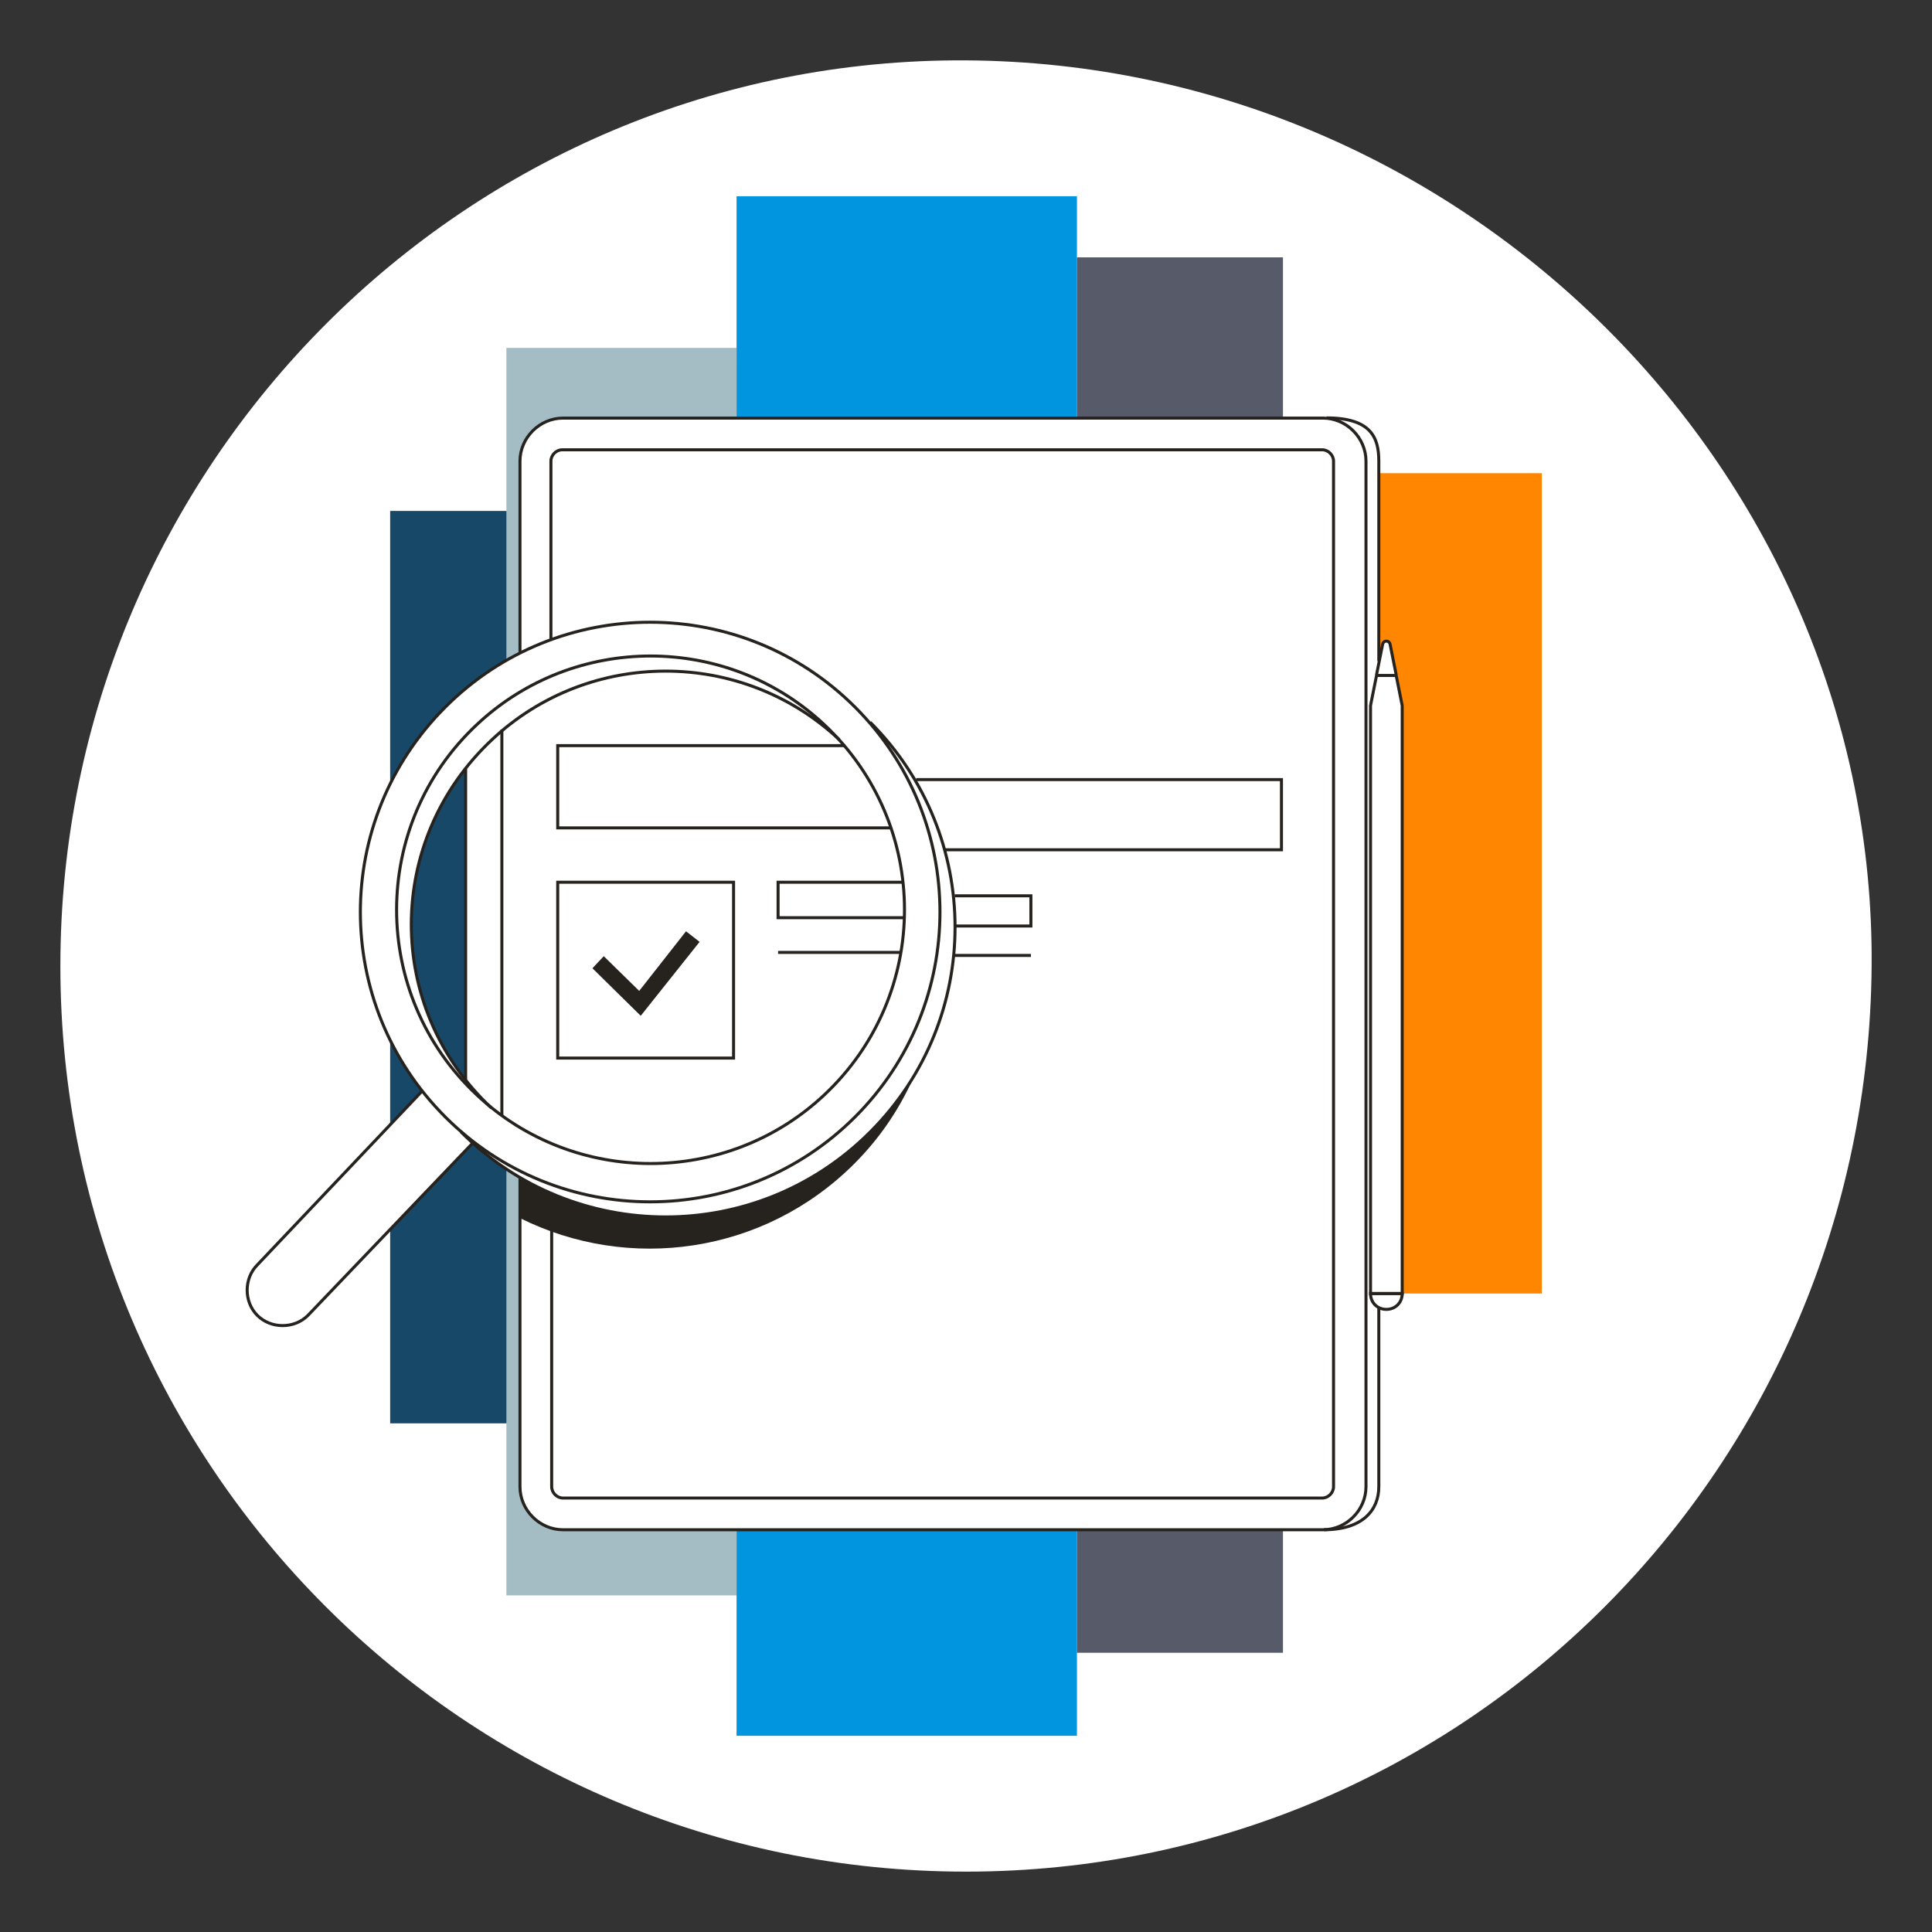 <svg width="256" height="256" viewBox="0 0 256 256" fill="none" xmlns="http://www.w3.org/2000/svg">
<rect x="0" y="0" width="256" height="256" fill="#333333" stroke="none"/>
<g id="white_list_corporate">
<g id="darkmodeMask">
<path id="darkmodeMask_00000018915909996168545170000007967201814715478424_" d="M248 128C247.5 194.3 194.3 248 128 248C61.7 248 8 194.3 8 128C8 61.7 61.7 7.6 128 8C194.4 8.4 248.5 62.9 248 128Z" fill="white"/>
</g>
<g id="stripes">
<g id="Group">
<path id="Vector" d="M67.199 67.7H51.699V188.6H67.199V67.7Z" fill="#184868"/>
<path id="Vector_2" d="M97.6 46.1H67.1V211.4H97.6V46.1Z" fill="#A4BDC4"/>
<path id="Vector_3" d="M142.7 26H97.6V230H142.7V26Z" fill="#0095DE"/>
<path id="Vector_4" d="M204.298 62.7H169.898V171.4H204.298V62.7Z" fill="#FF8600"/>
<path id="Vector_5" d="M169.999 34.1H142.699V219H169.999V34.1Z" fill="#565A69"/>
</g>
</g>
<g id="whiteFill">
<path id="Vector_6" d="M185.078 89.781L184.297 85.4C184.197 85.1 184.099 84.9 183.899 84.9C183.599 84.9 183.399 85.1 183.299 85.4L182.656 87.562L182.781 61.141C182.781 57.941 179.859 55.391 177.344 55.5H177.099C176.599 55.4 176.099 55.3 175.499 55.3H74.699C71.499 55.3 68.899 57.9 68.899 61.1V86.5C65.399 88.3 61.999 90.7 59.099 93.6C45.199 107.5 44.199 129.4 55.899 144.5L34.099 167.5C33.199 168.4 32.699 169.6 32.699 170.9C32.699 172.2 33.199 173.4 34.099 174.3C34.999 175.2 36.299 175.7 37.499 175.7C38.699 175.7 39.999 175.2 40.899 174.3L62.699 151.5C64.599 153.2 66.699 154.7 68.899 156H68.799V197C68.799 200.2 71.399 202.8 74.599 202.8H175.299C175.599 202.8 175.899 202.8 176.199 202.7L176.999 202.8C180.199 202.8 182.799 200.2 182.799 197V173.4C183.099 173.5 183.399 173.6 183.699 173.6C184.899 173.6 185.799 172.7 185.899 171.5V171.4V171.3V93.5L185.078 89.781ZM61.699 143.1C57.299 137.3 54.399 129.9 54.599 122.5C54.799 113 57.399 107.4 61.699 101.6V143.1Z" fill="white"/>
</g>
<g id="blackStroke">
<g id="Group_2">
<g id="Group_3">
<g id="Group_4">
<path id="Vector_7" d="M182.7 173.2V197C182.7 200.1 180.547 202.7 175.422 202.7M175.781 55.375C181.688 55.375 182.7 58 182.7 61.1V87.6" stroke="#26221E" stroke-width="0.4" stroke-miterlimit="10"/>
<g id="Group_5">
<g id="Group_6">
<g id="Group_7">
<path id="Vector_8" d="M185.8 171.4H181.6C181.6 172.6 182.5 173.5 183.7 173.5C184.9 173.5 185.8 172.6 185.8 171.4Z" stroke="#26221E" stroke-width="0.4" stroke-miterlimit="10"/>
</g>
<path id="Vector_9" d="M185.8 93.499L185 89.499H182.4L181.6 93.499V171.4H185.8V93.499Z" stroke="#26221E" stroke-width="0.4" stroke-miterlimit="10"/>
<path id="Vector_10" d="M185 89.4L184.2 85.4C184.1 84.8 183.3 84.8 183.2 85.4L182.4 89.4" stroke="#26221E" stroke-width="0.4" stroke-miterlimit="10"/>
</g>
</g>
<path id="Vector_11" d="M68.9 86.5V61.1C68.9 58 71.5 55.4 74.6 55.4H175.3C178.4 55.4 181 58 181 61.1V197C181 200.1 178.4 202.7 175.3 202.7H74.6C71.5 202.7 68.9 200.1 68.9 197V156.1" stroke="#26221E" stroke-width="0.4" stroke-miterlimit="10"/>
<g id="Group_8">
<path id="Vector_12" d="M73 84.7V61.1C73 60.3 73.7 59.6 74.5 59.6H175.2C176 59.6 176.7 60.3 176.7 61.1V197C176.7 197.8 176 198.5 175.2 198.5H74.6C73.8 198.5 73.1 197.8 73.1 197V158.3" stroke="#26221E" stroke-width="0.4" stroke-miterlimit="10"/>
</g>
</g>
<g id="Group_9">
<path id="Vector_13" d="M121.4 103.3H169.8V112.6H125.2" stroke="#26221E" stroke-width="0.4" stroke-miterlimit="10"/>
<path id="Vector_14" d="M126.6 122.7H136.6V118.7H126.5" stroke="#26221E" stroke-width="0.4" stroke-miterlimit="10"/>
<path id="Vector_15" d="M136.6 126.6H126.4" stroke="#26221E" stroke-width="0.4" stroke-miterlimit="10"/>
</g>
</g>
<g id="Group_10">
<path id="Vector_16" d="M61.699 143.6V101.8" stroke="#26221E" stroke-width="0.4" stroke-miterlimit="10"/>
<g id="Group_11">
<path id="Vector_17" d="M66.5 96.7V147.8" stroke="#26221E" stroke-width="0.4" stroke-miterlimit="10"/>
</g>
<g id="Group_12">
<path id="Vector_18" d="M118 109.7H73.9V98.8H112" stroke="#26221E" stroke-width="0.4" stroke-miterlimit="10"/>
<g id="Group_13">
<path id="Vector_19" d="M97.2 116.9H73.9V140.2H97.2V116.9Z" stroke="#26221E" stroke-width="0.4" stroke-miterlimit="10"/>
</g>
<path id="Vector_20" d="M119.6 116.9H103.1V121.6H119.8" stroke="#26221E" stroke-width="0.4" stroke-miterlimit="10"/>
<path id="Vector_21" d="M119.2 126.2H103.1" stroke="#26221E" stroke-width="0.4" stroke-miterlimit="10"/>
</g>
<g id="Group_14">
<g id="Group_15">
<path id="Vector_22" d="M61.1 150C76.1 165 100.3 165 115.3 150C130.3 135 130.3 110.7 115.3 95.7M65.1 146.8C50.9 133.5 51 111.3 65.2 98C78.1 85.9 98.3 85.9 111.2 98" stroke="#26221E" stroke-width="0.4" stroke-miterlimit="10"/>
<g id="Group_16">
<path id="Vector_23" d="M62.6 151.5L40.8 174.3C39 176.1 35.9 176.1 34.1 174.3C32.3 172.5 32.3 169.4 34.1 167.6L56 144.5" stroke="#26221E" stroke-width="0.4" stroke-miterlimit="10"/>
</g>
<path id="Vector_24" d="M113.3 93.7C98.3 78.7 74 78.7 59 93.7C44 108.7 44 133 59 148C74 163 98.3 163 113.3 148C128.3 133 128.3 108.7 113.3 93.7ZM109.2 145.1C96.3 157.2 76.1 157.2 63.2 145.1C49 131.8 49 109.3 63.2 96C76.1 83.9 96.3 83.9 109.2 96C123.4 109.3 123.4 131.8 109.2 145.1Z" stroke="#26221E" stroke-width="0.4" stroke-miterlimit="10"/>
</g>
</g>
</g>
</g>
</g>
<g id="blackFill">
<path id="Vector_25" d="M84.9 134.6L78.5 128.3L80 126.7L84.7 131.3L90.9 123.4L92.7 124.8L84.9 134.6Z" fill="#26221E"/>
<g id="Group_17">
<path id="Vector_26" d="M115.4 150.1C102.8 162.7 83.6 164.7 68.9 156.1V161.4C83.3 168.6 101.2 166.2 113.2 154.2C116.5 150.9 119 147.2 120.8 143.3C119.3 145.7 117.5 148 115.4 150.1Z" fill="#26221E"/>
</g>
</g>
</g>
</svg>
